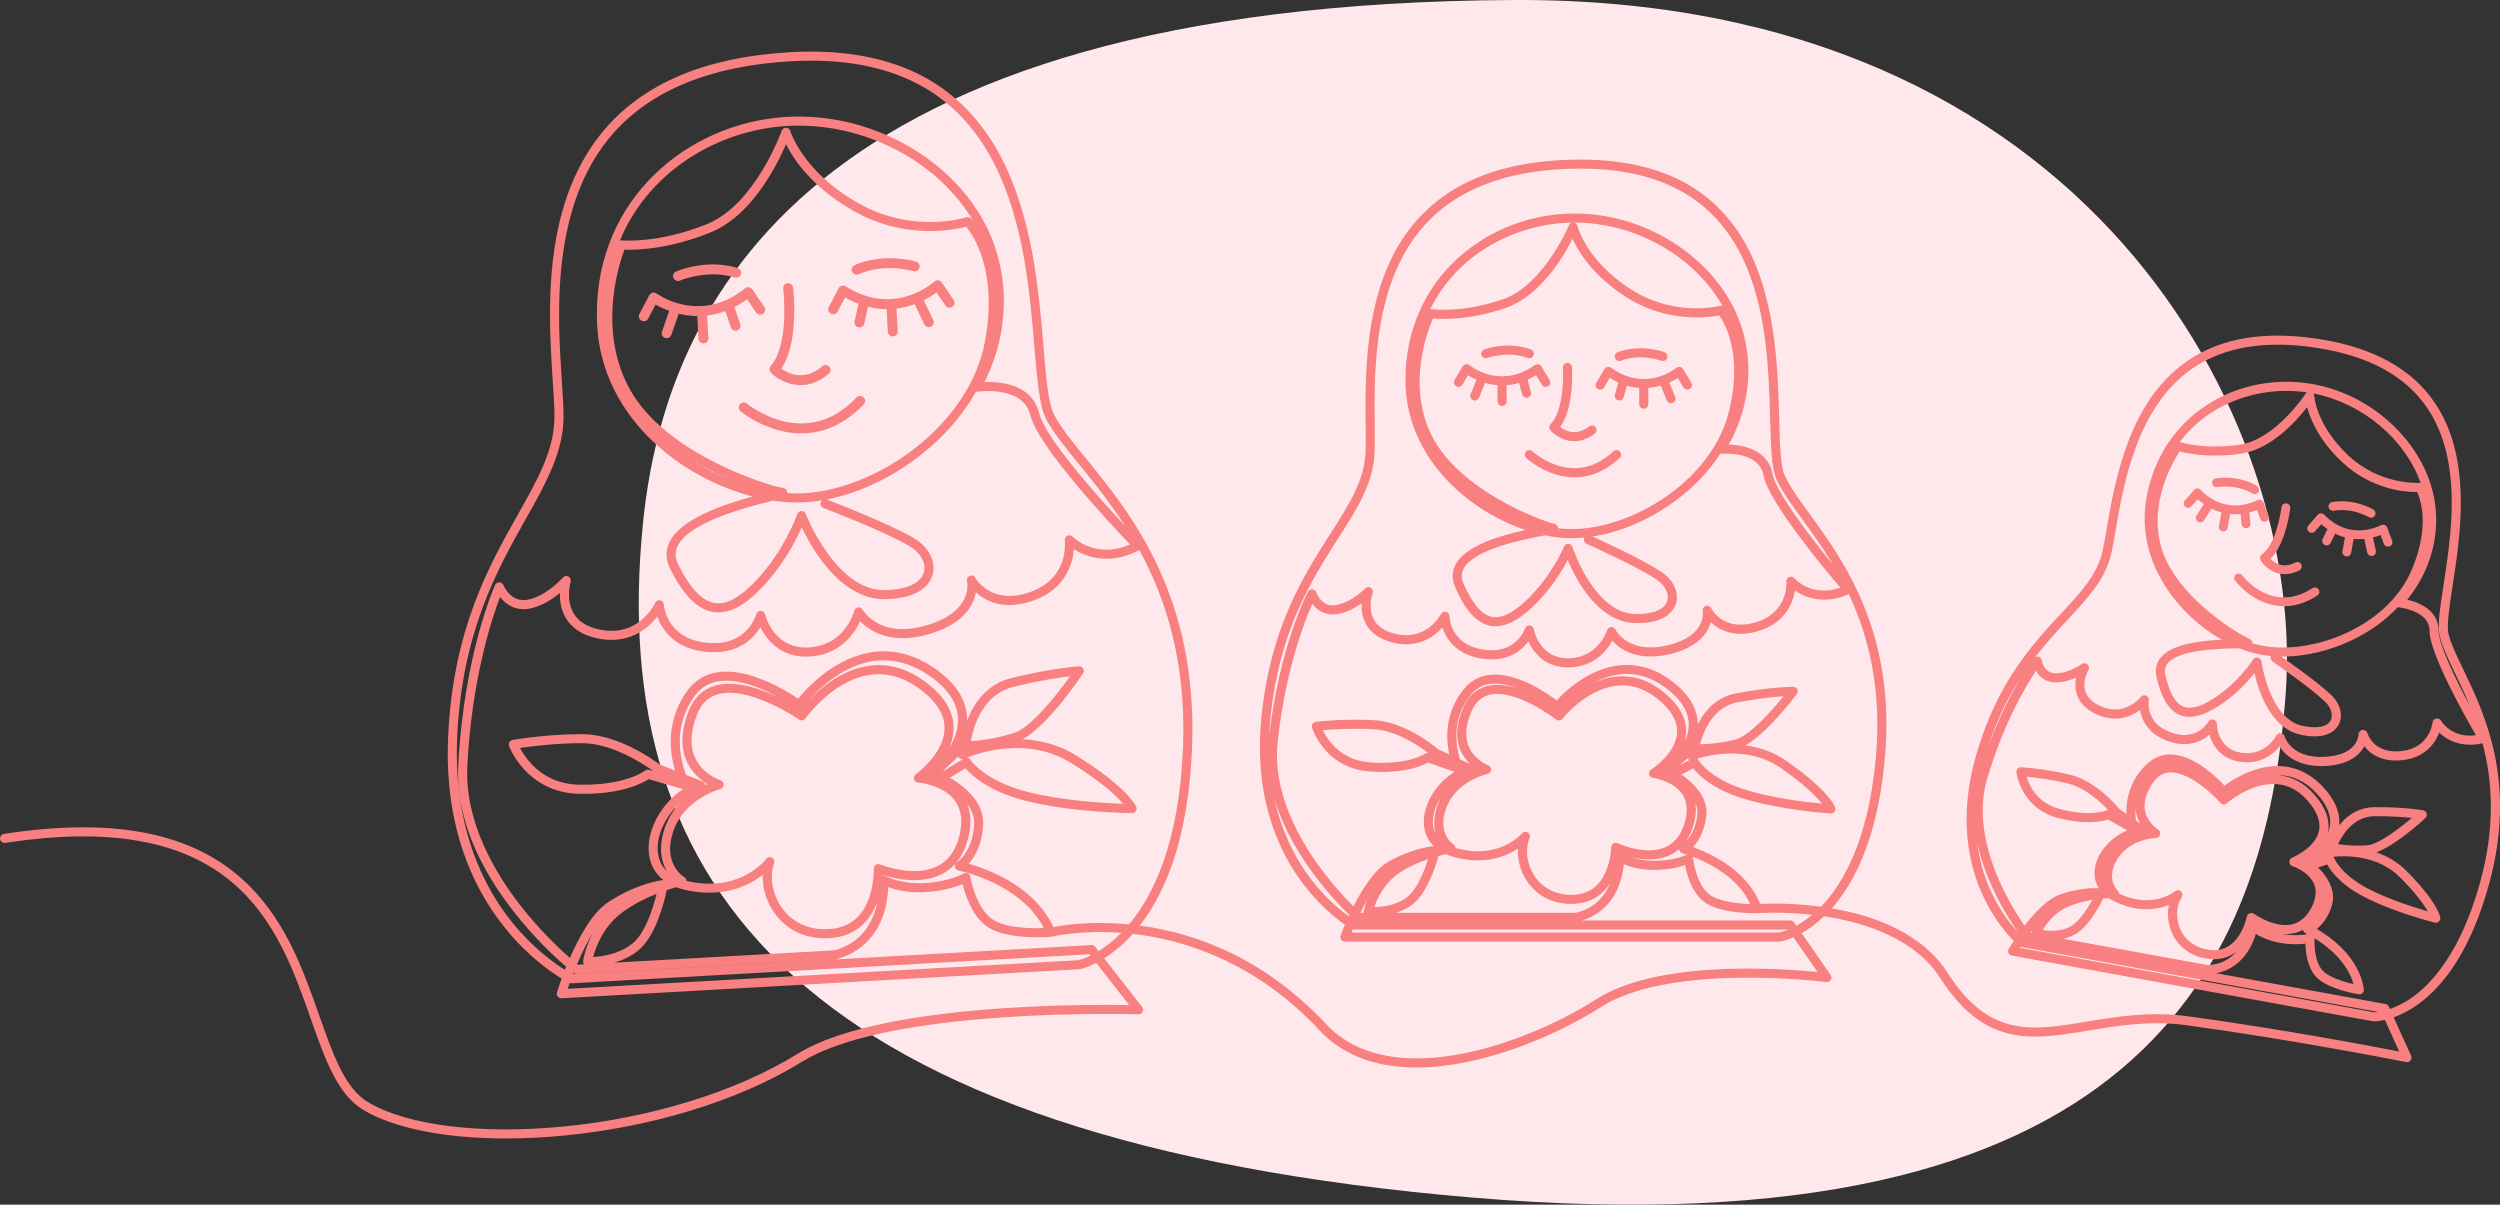<?xml version="1.0" encoding="UTF-8"?>
<svg id="Layer_2" data-name="Layer 2" xmlns="http://www.w3.org/2000/svg" viewBox="0 0 4131.77 1990.98">
  <rect x="0" y="0" width="4131.77" height="1990.98" fill="#333333" stroke="none"/>
  <defs>
    <style>
      .cls-1 {
        fill: #f98080;
      }

      .cls-2 {
        fill: #ffe8ec;
        fill-rule: evenodd;
      }
    </style>
  </defs>
  <g id="Layer_1-2" data-name="Layer 1">
    <path class="cls-2" d="M1062.68,864.5C1099.59,498.92,1336.24,5.04,2503.37.02c948.34-4.09,1307.3,696.12,1274.24,1145.85-33.06,449.72-241.59,926.6-1344.64,833.33-1103.05-93.27-1431.21-511.11-1370.29-1114.69Z"/>
    <g>
      <path class="cls-1" d="M2525.02,657.11c4.05-1.14,6.34-5.19,5.21-9.2l-5.71-20.28c4.76-2.16,9.47-4.68,14.1-7.58l9.44,15.73c1.41,2.35,3.84,3.64,6.37,3.64,1.34,0,2.7-.36,3.96-1.12,3.6-2.16,4.75-6.66,2.6-10.23l-13.51-22.52c-1.08-1.81-2.91-3.09-5.01-3.53-2.02-.42-4.04-.01-5.67,1.15-7.41,5.28-14.98,9.46-22.61,12.52-1,.17-1.96.54-2.83,1.08-2.7.98-5.41,1.82-8.11,2.52-9.45,2.42-19.2,3.16-28.98,2.21-13.5-1.32-27.06-5.98-39.22-13.48-1.82-1.12-3.45-2.21-4.97-3.32-.25-.18-.5-.37-.79-.59-.07-.05-.14-.11-.2-.16l-.26-.2c-1.78-1.48-4.07-2.11-6.27-1.73-2.14.36-4.01,1.65-5.14,3.54l-13.52,22.53c-1.39,2.31-1.45,5.07-.17,7.38,1.33,2.4,3.87,3.91,6.62,3.96.04,0,.08,0,.13,0,2.61,0,4.98-1.35,6.35-3.64l9.34-15.57c4.35,2.76,9.1,5.26,14.14,7.5l-9.96,24.11c-.77,1.86-.68,3.99.23,5.86.96,1.96,2.76,3.47,4.81,4.04.66.18,1.33.27,1.98.27,3.01,0,5.8-1.85,7.05-4.89l10-24.22c4.98,1.43,10.05,2.51,15.17,3.19,1.77.24,3.54.41,5.31.54v26.85c0,4.18,3.31,7.46,7.53,7.46s7.53-3.28,7.53-7.46v-26.82c4.35-.33,8.69-.94,13-1.85,2.48-.52,4.95-1.17,7.41-1.89l5.37,19.07c.94,3.32,3.87,5.44,7.16,5.44.7,0,1.42-.1,2.13-.3ZM2407.38,630.11s0,0,0,0c0,0,0,0,0,0h0Z"/>
      <path class="cls-1" d="M2795.43,639.95c1.28-2.31,1.22-5.07-.17-7.38l-13.52-22.53c-1.13-1.89-3.01-3.18-5.14-3.54-2.21-.38-4.5.25-6.29,1.75l-.89.68c-1.24.92-2.57,1.83-4.08,2.79-4.62,2.95-9.9,5.71-14.89,7.75-16.79,6.89-34.45,8.66-51.08,5.12-3.87-.83-7.73-1.94-11.58-3.34-.61-.38-1.29-.69-2.03-.9-.26-.07-.52-.13-.78-.18-7.66-3.06-15.23-7.24-22.64-12.52-1.63-1.16-3.65-1.57-5.67-1.15-2.1.44-3.93,1.72-5.01,3.53l-13.52,22.53c-2.14,3.58-1,8.07,2.6,10.23,1.26.75,2.62,1.11,3.96,1.11,2.53,0,4.96-1.29,6.37-3.64l9.44-15.73c4.63,2.9,9.34,5.42,14.09,7.58l-5.71,20.29c-1.13,4.02,1.16,8.06,5.21,9.21.71.2,1.43.3,2.13.3,3.28,0,6.22-2.12,7.15-5.44l5.37-19.06c.99.29,1.97.58,2.96.84,5.77,1.5,11.59,2.46,17.44,2.91v26.8c0,4.18,3.31,7.46,7.53,7.46s7.53-3.28,7.53-7.46v-26.84c.47-.04.94-.06,1.41-.1,6.44-.61,12.82-1.84,19.07-3.64l10,24.21c1.25,3.04,4.04,4.89,7.05,4.89.65,0,1.32-.09,1.98-.27,2.05-.56,3.85-2.07,4.81-4.04.91-1.87,1-4,.23-5.86l-9.95-24.1c4.56-2.02,8.92-4.29,13.01-6.8.38-.24.76-.47,1.13-.7l9.34,15.57c1.39,2.32,3.85,3.7,6.48,3.64,2.75-.05,5.29-1.56,6.62-3.96ZM2785.83,638.22s0,0,0,0h0Z"/>
      <path class="cls-1" d="M2562.43,711.27c3.26,3.79,7.7,7.36,13.21,10.61,8.15,4.8,17.22,7.3,26.23,7.3,2.81,0,5.62-.24,8.39-.74,8.48-1.51,16.94-5.39,25.17-11.52,3.24-2.41,4.16-6.6,2.19-9.96-1.07-1.82-2.97-3.16-5.09-3.6-2.03-.41-4.11.04-5.71,1.24-5.98,4.46-11.7,7.29-17.48,8.67-4.62,1.1-9.43,1.21-13.94.32-3.93-.77-7.47-2.09-11.16-4.14-1.52-.84-3.02-1.8-4.45-2.83-.3-.21-.59-.43-.87-.64l-.13-.1s-.08-.06-.12-.09l-.2-.16c3.42-4.63,6.39-10.11,9.01-16.56,3.1-7.65,5.49-16.29,7.3-26.41,2.58-14.38,3.76-29.54,3.6-46.35-.03-3.53-.09-6.5-.28-9.51-.26-4.25-3.86-7.36-8.13-7.09-4.13.26-7.16,3.67-6.9,7.78h0c.45,7.25.43,15.26-.08,25.21-.99,19.54-3.64,34.72-8.33,47.79-3.2,8.91-7.1,15.61-11.94,20.47-2.8,2.81-2.91,7.25-.27,10.33Z"/>
      <path class="cls-1" d="M2673.75,744.13c-2.57-.78-5.29-.14-7.28,1.72-12.39,11.58-25.5,19.64-38.98,23.98-11.4,3.67-23.35,4.8-35.52,3.37-9.59-1.13-19.8-4.04-29.52-8.42-7.34-3.31-14.46-7.4-21.18-12.14-1.19-.84-2.37-1.71-3.48-2.56l-.37-.28s0,0,0,0c0,0-.01,0-.02-.01l-.72-.56c-.42-.33-.83-.66-1.24-1-.69-.56-1.35-1.14-2.02-1.72l-.76-.66.03.03c-1.99-1.86-4.71-2.51-7.28-1.73-2.64.8-4.67,2.95-5.29,5.61-.6,2.56.22,5.18,2.18,7.01,2.85,2.67,5.96,5,8.66,6.98,6.95,5.1,14.41,9.57,22.16,13.29,11.04,5.29,22.17,8.84,33.09,10.55,5.41.85,10.77,1.27,16.09,1.27,8.44,0,16.73-1.07,24.79-3.2,15.44-4.09,30.34-12.16,44.29-23.99,1.8-1.53,3.59-3.13,5.49-4.9,1.96-1.83,2.78-4.45,2.18-7.01-.62-2.66-2.64-4.81-5.28-5.61Z"/>
      <path class="cls-1" d="M2452.05,591.34c1.06.54,2.21.81,3.36.81.84,0,1.67-.15,2.47-.44h0c4.43-1.66,9.22-2.7,13.31-3.49,10.81-2.1,21.57-2.63,31.99-1.58,7.49.76,14.85,2.46,21.86,5.07,1.87.7,3.99.56,5.82-.38,1.92-.98,3.34-2.71,3.9-4.74,1.04-3.79-1.03-7.7-4.8-9.1-13.06-4.86-27.39-6.98-42.57-6.3-10,.45-19.79,2-29.08,4.62-1.62.46-3.51,1-5.35,1.69-3.77,1.41-5.83,5.32-4.79,9.1.56,2.03,1.98,3.76,3.9,4.74Z"/>
      <path class="cls-1" d="M2672.8,595.84c1.83.94,3.95,1.07,5.82.38,18.83-7.01,41.12-7.5,62.76-1.39,1.45.41,2.98.85,4.4,1.38.79.3,1.63.44,2.46.44,1.15,0,2.3-.27,3.36-.81,1.92-.98,3.34-2.71,3.9-4.74,1.04-3.78-1.02-7.69-4.79-9.1,0,0,0,0,0,0-5.3-1.98-10.73-3.15-15.34-4.04-12.58-2.42-24.9-3.01-36.63-1.75-8.82.94-17.25,2.89-25.04,5.79-3.77,1.41-5.84,5.32-4.8,9.11.56,2.03,1.98,3.75,3.9,4.73Z"/>
      <path class="cls-1" d="M1221.91,543.63c1.89-2.16,2.44-5.12,1.49-7.9l-9.65-28.14c7.14-3.64,14.15-7.94,20.98-12.89l14.84,21.85c1.66,2.44,4.36,3.78,7.26,3.56,2.97-.22,5.72-2.08,7-4.74,1.25-2.58,1.01-5.57-.64-8l-19.72-29.05c-1.29-1.9-3.37-3.2-5.69-3.55-2.21-.34-4.36.23-6.05,1.58-9.68,7.74-19.66,14-29.81,18.72-1.21.25-2.35.77-3.34,1.5-3.66,1.57-7.33,2.95-11.02,4.12-12.64,4-25.81,5.75-39.15,5.2-18.39-.77-37.12-6.05-54.16-15.28-2.56-1.39-4.85-2.74-7-4.13-.36-.23-.72-.47-1.07-.7l-.11-.07c-.08-.06-.17-.11-.25-.17l-.09-.07c-.11-.08-.21-.15-.32-.23-2.04-1.52-4.59-2.07-6.99-1.52-2.3.52-4.25,2.04-5.37,4.17l-16.35,31.08c-1.37,2.6-1.27,5.59.26,8.02,1.52,2.41,4.31,3.93,7.18,3.93.1,0,.21,0,.32,0,2.89-.11,5.44-1.74,6.81-4.35l12.2-23.17c.35.2.69.4,1.03.58,6.59,3.73,13.82,7.02,21.5,9.83l-12.08,34.62c-.71,2.04-.49,4.33.61,6.29,1.18,2.09,3.23,3.64,5.5,4.12.6.13,1.19.19,1.78.19,3.47,0,6.54-2.22,7.8-5.83l12.08-34.63c7.19,1.73,14.5,2.89,21.84,3.45,2.92.22,5.83.34,8.74.37l2.1,37.53c.16,2.94,1.8,5.47,4.37,6.76,1.18.59,2.49.89,3.8.89,1.64,0,3.27-.46,4.65-1.36,2.41-1.58,3.75-4.27,3.58-7.21l-2.1-37.51c6.28-.74,12.51-1.95,18.67-3.61,3.82-1.03,7.61-2.26,11.38-3.65l9.2,26.81c.96,2.79,3.22,4.78,6.05,5.33.52.1,1.05.15,1.57.15,2.43,0,4.83-1.05,6.43-2.89Z"/>
      <path class="cls-1" d="M1526.66,496.26c6.45-3.21,12.57-6.81,18.25-10.76,1.03-.71,2.01-1.42,2.96-2.12l14.71,21.67c1.66,2.44,4.37,3.78,7.26,3.56,2.97-.22,5.72-2.08,7.01-4.74,1.25-2.58,1.01-5.57-.64-8l-19.73-29.06c-1.35-1.99-3.46-3.28-5.8-3.54-2.44-.28-4.91.56-6.78,2.3l-.41.37h-.01s-.8.69-.8.69c-1.62,1.34-3.36,2.69-5.33,4.11-6.03,4.35-12.98,8.48-19.58,11.63-22.23,10.62-46.05,14.36-68.88,10.81-5.38-.84-10.78-2.07-16.16-3.71-.73-.43-1.55-.75-2.43-.95-.35-.08-.69-.12-1.04-.16-10.66-3.56-21.28-8.67-31.76-15.27-1.83-1.15-4.03-1.47-6.18-.89-2.28.61-4.19,2.13-5.27,4.16l-16.35,31.08c-2.11,4.01-.59,8.83,3.46,10.96,1.27.67,2.62.99,3.93.99,2.92,0,5.7-1.57,7.16-4.36l12.31-23.39c7.35,4.16,14.8,7.65,22.28,10.47l-6.45,29.05c-.64,2.87.25,5.74,2.36,7.68,1.56,1.43,3.66,2.21,5.77,2.21.84,0,1.68-.12,2.49-.38,2.75-.87,4.78-3.1,5.41-5.98l6.14-27.66c1.93.48,3.86.92,5.79,1.3,8.27,1.66,16.59,2.52,24.88,2.57l2.1,37.49c.16,2.94,1.8,5.47,4.37,6.76,1.18.59,2.49.89,3.8.89,1.64,0,3.27-.46,4.65-1.36,2.41-1.58,3.75-4.27,3.58-7.21l-2.1-37.52c1.18-.15,2.37-.3,3.55-.48,8.98-1.36,17.83-3.63,26.41-6.75l15.88,33.06c1.5,3.11,4.45,4.96,7.58,4.96.85,0,1.72-.14,2.57-.42,2.2-.74,4.07-2.5,5-4.72.87-2.07.84-4.37-.09-6.31l-15.87-33.04Z"/>
      <path class="cls-1" d="M1292.14,628.82c9.83,5.07,20.49,7.67,31.03,7.67,4.85,0,9.67-.55,14.38-1.66,10.92-2.58,21.67-8.26,31.97-16.88,3.4-2.84,4.17-7.48,1.82-11.01-1.27-1.92-3.44-3.27-5.79-3.61-2.22-.32-4.43.29-6.08,1.67-7.85,6.56-15.48,10.89-23.34,13.23-6.33,1.88-13.03,2.41-19.36,1.53-5.5-.77-10.51-2.31-15.76-4.86-2.15-1.04-4.28-2.23-6.34-3.54-.42-.27-.84-.54-1.26-.82l-.22-.15c-.05-.04-.11-.07-.16-.1h-.01c-.18-.13-.35-.26-.53-.38-.4-.29-.81-.58-1.2-.87,4.56-6.62,8.38-14.49,11.57-23.83,3.52-10.32,6.04-21.91,7.69-35.42,2.32-19.01,2.77-39.8,1.33-61.79-.3-4.66-.6-8.58-1.08-12.58-.55-4.62-4.65-7.8-9.33-7.24-4.53.54-7.54,4.34-7.01,8.84h0c1.15,9.71,1.72,20.47,1.79,33.86.14,26.34-2.28,46.97-7.62,64.94-3.68,12.4-8.52,21.86-14.79,28.91-2.88,3.23-2.72,8.09.36,11.29,4.49,4.67,10.53,8.98,17.94,12.81Z"/>
      <path class="cls-1" d="M1423.46,654.63c-2.84-.69-5.76.17-7.81,2.32-15.85,16.58-32.98,28.48-50.9,35.37-15.19,5.84-31.32,8.29-47.93,7.28-13.07-.8-27.1-3.96-40.59-9.16-10.15-3.91-20.08-8.88-29.49-14.78-1.67-1.05-3.32-2.12-4.92-3.2l-.49-.33-.04-.02s-.02-.01-.03-.02l-1.01-.7c-.59-.42-1.18-.83-1.76-1.26-.98-.71-1.93-1.45-2.88-2.19l-1.08-.83h.02c-2.28-1.89-5.27-2.43-8.02-1.43-2.8,1.02-4.94,3.56-5.45,6.46-.49,2.8.56,5.58,2.8,7.46,3.93,3.29,8.2,6.13,11.9,8.54,9.56,6.23,19.74,11.58,30.26,15.91,14.97,6.16,29.91,10.03,44.43,11.48,4.64.46,9.24.69,13.81.69,13.72,0,27.07-2.09,39.85-6.25,20.03-6.52,39.08-18.27,56.61-34.91,2.27-2.16,4.53-4.41,6.89-6.88,2.02-2.11,2.75-4.99,1.95-7.72-.82-2.83-3.23-5.11-6.13-5.82ZM1241.43,672.2h0s-.03-.02-.04-.03c.01,0,.03.02.04.03Z"/>
      <path class="cls-1" d="M1117.31,463.8c1.04.46,2.15.69,3.25.69s2.09-.21,3.06-.63h0c5.92-2.6,12.32-4.37,17.79-5.76,14.44-3.66,28.95-5.19,43.11-4.56,10.21.46,20.31,2.21,30.03,5.22,2.05.63,4.33.35,6.26-.77,2.04-1.19,3.48-3.16,3.97-5.4.9-4.18-1.6-8.33-5.83-9.63-17.55-5.43-36.58-7.17-56.56-5.15-13.18,1.33-25.98,4.1-38.06,8.24-2.09.72-4.53,1.57-6.87,2.6-4.04,1.78-6.07,6.17-4.71,10.22.73,2.18,2.39,3.97,4.55,4.93Z"/>
      <path class="cls-1" d="M1412.29,453.29c1.04.46,2.16.7,3.26.7s2.09-.21,3.05-.63c24.97-10.92,55.09-13.28,84.81-6.66,2,.44,4.11.93,6.12,1.56,2.05.64,4.33.36,6.26-.76,2.04-1.19,3.49-3.16,3.98-5.41.91-4.25-1.53-8.3-5.82-9.63-7.08-2.2-14.32-3.35-20.48-4.18-16.78-2.26-33.09-2.12-48.47.4-11.55,1.89-22.5,5.08-32.54,9.47-4.05,1.77-6.08,6.17-4.71,10.22.73,2.17,2.39,3.97,4.55,4.93Z"/>
      <path class="cls-1" d="M4070.91,1106.05c-10.92-22.7-20.34-42.31-24.18-58.28-3.38-14.05,1.24-44.01,6.59-78.69,10.02-65.01,23.75-154.04,2.3-233.13-11.87-43.74-33.55-80.08-64.47-108.01-35.81-32.34-85.08-54.4-146.44-65.57-95.21-17.33-172.96-5.52-231.08,35.11-95.79,66.96-118.25,197.32-131.67,275.21-2.67,15.49-4.97,28.87-7.43,39.5-8.73,37.8-34.99,66.04-68.23,101.8-47.04,50.6-105.59,113.58-140.38,234.03-13.67,47.35-18.49,93.35-14.32,136.74,3.35,34.83,12.46,68.03,27.09,98.68,17.2,36.06,37.8,59.88,49.39,71.57-4.8,7.32-7.75,12.32-8.2,13.08-1.24,2.11-1.37,4.7-.35,6.92s3.06,3.81,5.47,4.25l596.67,108.6c.38.07.76.11,1.14.12.61.02,7.53.14,18.61-2.38l23.74,52.19c-46.22-8.96-197.1-37.47-349.68-58.25-62.63-8.52-117.97.74-166.8,8.92-89.9,15.06-160.91,26.95-229.55-80.2-19.48-30.41-48.39-55.33-85.91-74.07-29.69-14.82-64.82-25.83-104.43-32.7-.48-.08-.95-.16-1.42-.24,19.79-22.3,36.68-49.98,50.25-82.48,18.87-45.16,31.4-99.84,37.25-162.5,19.52-209.15-67.2-328.53-124.58-407.53-17.58-24.2-32.77-45.11-40.69-63.04-7.03-15.91-8-51.92-9.13-93.62-2.1-77.76-4.98-184.25-46.63-271.6-22.99-48.22-55.8-85.77-97.51-111.61-48.37-29.96-110.22-45.15-183.83-45.15-59.84,0-112.83,8.27-157.5,24.59-40.59,14.83-75.36,36.67-103.35,64.93-42.86,43.26-70.39,100.73-84.19,175.68-11.51,62.55-10.91,125.79-10.48,171.97.18,18.64.33,34.73-.28,47.68-2.17,46.27-26.87,84.89-58.13,133.79-44.01,68.83-98.78,154.48-113.74,301.89-5.87,57.9-1.75,112.36,12.27,161.86,11.25,39.72,28.84,76.33,52.29,108.82,28.14,38.99,57.65,62.42,73.33,73.25-4.28,10.07-6.82,16.94-7.19,17.95-.84,2.3-.5,4.87.9,6.87s3.7,3.2,6.15,3.2h718.36c.38,0,.76-.03,1.14-.09.72-.11,9.1-1.49,21.88-7.07l39.84,57.36c-24.37-2.4-73.14-6.27-128.58-5.52-106.79,1.45-186.43,18.42-236.69,50.42-67.93,43.26-152.4,77.27-225.94,90.95-67.83,12.62-161.23,14.24-220.95-49.74-47.02-50.38-100.27-90.1-158.27-118.07-46.43-22.39-95.98-37.32-147.27-44.39-.81-.11-1.61-.22-2.42-.32,21.51-27.52,39.33-61.04,53.05-99.87,19.42-54.95,30.67-120.8,33.45-195.74,9.27-250.03-101.85-386.27-175.39-476.42-22.62-27.74-42.16-51.69-52.87-72.67-9.57-18.75-13.15-61.74-17.29-111.51-7.69-92.41-18.23-218.96-73.55-320.01-30.48-55.68-71.9-98.05-123.1-125.93-59.4-32.34-133.88-46.25-221.34-41.35-71.15,3.99-133.59,17.35-185.58,39.72-47.19,20.3-87,48.53-118.33,83.92-25.53,28.84-46.07,63.17-61.05,102.03-12.84,33.31-21.99,71.06-27.2,112.2-9.52,75.19-4.59,150.44-.99,205.39,1.46,22.22,2.71,41.42,2.86,56.93.51,55.68-26.43,103.51-60.53,164.07-47.78,84.84-107.24,190.42-115.2,366.76-3.12,69.22,5.41,133.67,25.36,191.56,16,46.42,39.33,88.74,69.35,125.76,36.68,45.24,73.93,71.21,92.93,82.69-4.66,12.86-7.36,21.66-7.75,22.92-.71,2.34-.23,4.89,1.28,6.81,1.51,1.92,3.88,2.99,6.32,2.85l856.18-48c.38-.02.76-.07,1.13-.15.86-.18,11.07-2.45,26.33-10.3l54.41,69.67c-33.55-.54-116.19-.98-208.82,5.31-70.73,4.81-133.42,12.54-186.31,22.98-66.62,13.15-118.01,30.72-152.74,52.22-100.56,62.26-241.56,106.08-386.86,120.22-137.18,13.35-257.84-1.58-322.78-39.95-38.49-22.74-58.18-78.66-80.98-143.41-27.65-78.53-58.99-167.54-133.53-230.92-86.41-73.47-213.26-96.14-387.78-69.29-4.09.63-6.9,4.46-6.27,8.55.63,4.09,4.46,6.89,8.55,6.27,169.97-26.15,292.88-4.59,375.78,65.89,71.45,60.75,102.08,147.73,129.1,224.47,23.77,67.52,44.3,125.83,87.5,151.35,51.53,30.44,135.88,46.79,235.21,46.79,30.95,0,63.35-1.59,96.66-4.83,69.6-6.78,140.79-20.73,205.88-40.36,71.06-21.43,134.12-49.03,187.42-82.03,59.82-37.04,174.64-62.27,332.04-72.98,119.54-8.13,222.31-4.99,223.33-4.95,2.92.09,5.61-1.5,6.93-4.1,1.32-2.59,1.02-5.72-.78-8.01l-62.79-80.41c14.02-8.79,30.5-21.69,47.3-40.44,4.1.46,8.27.98,12.5,1.57,77.98,10.85,192.64,47.03,295.97,157.74,27.39,29.35,63.3,48.44,106.74,56.75,16.79,3.21,34.69,4.82,53.6,4.82,23.31,0,48.15-2.44,74.32-7.31,75.33-14.02,161.78-48.8,231.25-93.05,47.17-30.04,126.23-46.66,228.64-48.08,77.99-1.07,142.52,7.11,143.16,7.2,2.93.38,5.83-1.01,7.37-3.54s1.44-5.74-.25-8.17l-47.98-69.1c11.06-6.21,23.87-15.14,37.2-27.86,3.91.58,7.86,1.22,11.84,1.91,59.51,10.37,139.03,36.15,179.95,100.03,49.43,77.17,101.14,96.86,157.33,96.86,27.91,0,56.94-4.86,87.33-9.95,47.78-8,101.93-17.07,162.3-8.85,181.85,24.76,361.3,60.54,363.1,60.9.49.1.98.15,1.47.15,2.26,0,4.44-1.03,5.87-2.84,1.75-2.21,2.12-5.2.95-7.77l-28.88-63.49c11.32-4.02,24.84-10.47,39.41-20.8,22.77-16.16,43.57-38.59,61.81-66.69,22.56-34.76,41.29-78.38,55.65-129.67,47.95-171.19-6.14-283.71-41.94-358.16ZM933.68,1602.9c-18.7-11.66-53.49-36.65-87.17-78.37-45.25-56.05-97.75-154.74-90.9-306.61,7.8-172.77,66.29-276.62,113.29-360.07,33.81-60.03,63.01-111.88,62.46-171.56-.15-15.93-1.42-35.32-2.89-57.77-7.12-108.69-19.05-290.61,85.5-408.69,63.15-71.32,161.9-111.23,293.52-118.6,11.35-.64,22.35-.95,33.05-.95,329.64,0,354.27,295.62,369.16,474.5,4.45,53.48,7.97,95.71,18.88,117.09,11.44,22.4,31.44,46.93,54.61,75.33,23.24,28.49,50.3,61.66,76.01,101.74-44.82-48.12-131.81-145.44-141.76-186.25-6.5-26.68-27.1-43.76-59.57-49.39-11.51-2-22.51-2.2-30.82-1.88,6.15-11.96,15.06-31.82,21.97-57.6,10.58-39.47,18.17-100.82-5.74-168.94-22.66-64.56-71.8-121.81-138.36-161.22-67.64-40.05-146.79-57.43-222.87-48.94-39.93,4.46-78.46,15.69-114.51,33.39-36.56,17.95-68.87,41.72-96.03,70.67-28.43,30.29-50.17,65.18-64.62,103.71-15.41,41.08-22.17,85.52-20.09,132.06,4.29,96.25,55.97,162.36,98.56,200.87,34.44,31.14,76.39,56.5,121.32,73.35,12.51,4.69,25,8.64,37.36,11.83-49.76,13.62-120.13,37.23-138.06,76.24-6.3,13.71-5.8,28.13,1.48,42.86,21.86,44.19,45.23,67.67,71.44,71.79,24,3.77,49.75-8.88,78.71-38.68,36.04-37.09,57.45-78.64,67.43-101.33,6.18,12.99,16.21,31.93,29.88,50.97,31.91,44.44,68.67,67.87,106.43,67.87.58,0,1.16,0,1.73-.02,61.43-1.17,75.36-29.12,78.5-41.08,5.63-21.48-6.84-45.47-31.03-59.71-43.67-25.71-140.15-62.37-144.24-63.92-.05-.02-.1-.04-.16-.06,54.2-10.51,110.52-37.32,159.04-76.33,37.21-29.91,66.94-64.58,87.67-101.62.61.06,1.24.04,1.87-.06.76-.12,75.89-11.46,88.12,38.71,12.76,52.34,133.45,180.86,164.83,213.61-22.94,10.01-45.24,11.38-66.41,4.05-18.05-6.25-28.59-16.83-28.68-16.92-2.25-2.32-5.73-2.93-8.64-1.52-2.91,1.41-4.59,4.53-4.17,7.73.02.16,1.98,15.94-4.16,34.26-8.07,24.08-25.83,41.22-52.79,50.94-63.85,23.03-89.77-21.53-90.83-23.41-1.82-3.3-5.8-4.76-9.31-3.39-3.51,1.37-5.46,5.11-4.55,8.76.47,2.03,10.74,50.1-65.98,72.93-32.87,9.78-60.77,8.43-82.92-4.02-16.45-9.24-23.54-21.56-23.59-21.65-1.49-2.7-4.49-4.21-7.54-3.8-3.06.4-5.56,2.64-6.31,5.63-.04.14-3.69,14.48-14.74,29.04-14.48,19.07-34.39,29.65-59.18,31.45-58.4,4.24-72.85-52.22-73.43-54.61-.8-3.33-3.75-5.69-7.17-5.74-3.39-.04-6.46,2.23-7.36,5.53-.61,2.21-15.61,54.1-82.05,47.14-66.47-6.96-70.65-60.98-70.79-63.25-.19-3.45-2.72-6.31-6.11-6.94-3.39-.63-6.79,1.14-8.21,4.28-.07.15-6.98,15.12-22.07,27.88-19.78,16.71-43.9,22.03-71.69,15.81-19.54-4.38-33.38-13.33-41.14-26.61-13.32-22.81-4.86-51.58-4.78-51.85,1.04-3.39-.44-7.04-3.54-8.76-3.1-1.72-6.98-1.03-9.31,1.65-.27.31-27.19,31.05-58.38,36.74-27.67,5.04-39.33-22.89-39.8-24.06-1.11-2.79-3.78-4.66-6.79-4.73-3.02-.05-5.77,1.65-7.01,4.39-.53,1.17-13.17,29.16-27.08,80.1-12.79,46.84-29.04,122.69-33.82,218.06-2.15,42.96,6.6,87.8,26.03,133.27,15.44,36.13,37.62,72.75,65.92,108.83,34.23,43.64,68.66,75.49,86.37,90.78-.69,1.72-1.36,3.41-2.01,5.07ZM1361,839.62c.99.37,99.37,37.76,141.94,62.82,18.34,10.8,28.04,28.07,24.13,42.98-4.73,18.04-28.76,29.21-64.28,29.89-.5,0-.98.01-1.48.01-80.33,0-129.1-124.64-129.59-125.91-1.13-2.95-3.99-4.87-7.15-4.82-3.16.06-5.94,2.09-6.96,5.09-.21.61-21.38,61.84-70.77,112.66-25.32,26.05-46.78,37.27-65.62,34.32-20.75-3.26-41.05-24.67-60.32-63.62-5.25-10.62-5.68-20.42-1.3-29.94,18.48-40.2,113.88-64.52,154.61-74.9,1.08-.27,2.12-.54,3.13-.8,18.23,2.72,35.91,3.64,52.63,2.7,9.5-.53,19.13-1.62,28.85-3.25-.95.8-1.72,1.84-2.19,3.09-1.47,3.87.48,8.2,4.36,9.67ZM1329.15,815.13c-9.03.51-18.34.42-27.84-.22.01-.28.01-.57,0-.87-.05-1.08-.66-6.51-7.57-7.58-22.19-3.45-192.94-54.66-253.04-163.45-31.27-56.6-31.51-117.38-26.2-158.4,4.49-34.66,13.57-61.49,17.53-72.04,17.32.73,71.72.18,142.33-28.46,36.18-14.68,69.37-46.66,98.63-95.07,11.93-19.73,20.63-38.04,26.1-50.68,12.35,24.81,42.94,71.13,111.22,110.08,50.55,28.83,99.75,34.08,132.11,33.41,26.27-.54,45.8-4.88,54.4-7.18,4.83,5.85,15.02,19.84,23.47,42.6,10.6,28.58,20.54,77.24,7.66,146.69-25.89,139.59-178.26,244.4-298.8,251.16ZM1204.23,791.58c-20.51-8.26-40.64-18.47-59.64-30.34,10.81,6.39,21.35,12.06,31.21,17.02,9.68,4.86,19.22,9.3,28.43,13.32ZM1024.47,397.7c45.46-109.98,151.64-176.06,259.25-188.06,12.07-1.35,24.15-2,36.2-2,118.17,0,232.76,63.12,288.17,157.11-2.07-2.47-3.38-3.76-3.56-3.94-2-1.95-4.93-2.63-7.59-1.76-.22.07-22.32,7.22-55.38,7.83-30.34.56-76.44-4.45-123.8-31.46-47.5-27.09-75.31-57.99-90.28-79.13-16.21-22.91-21.27-39.65-21.32-39.79-.91-3.13-3.74-5.31-6.99-5.4-3.25-.1-6.2,1.93-7.28,5.01-.43,1.22-43.75,121.91-123.15,154.12-80.6,32.69-140.31,27.12-140.89,27.06-1.17-.12-2.31.03-3.37.42ZM1782.79,1586.91l-844.55,47.35c.94-2.77,2.07-6.01,3.37-9.64,1,.39,2.07.56,3.15.5l855.85-47.98,1.67,2.14c-10.46,5.14-17.66,7.16-19.5,7.63ZM1815.59,1571.94l-5.56-7.12c-1.51-1.94-3.87-3.01-6.33-2.87l-856.6,48.02c.26-.66.52-1.34.79-2.01,1.43,1.11,3.21,1.66,5.02,1.57l428.09-24c.53-.03,1.06-.12,1.58-.26,38.71-10.7,65.72-36.92,78.11-75.84,5.43-17.05,6.91-32.92,7.2-43.29,12.08,4.42,33.28,9.89,61.57,8.3,29.35-1.65,50.27-8.6,61.41-13.32,4.11,17.03,15.19,51.94,39.78,69.78,32.34,23.46,103.53,17.61,106.54,17.35.05,0,.1-.02.15-.02.18-.02.35-.05.53-.08.1-.02.21-.04.31-.06.05-.01.1-.02.16-.03.53-.13,46.97-11.28,114.96-6.34-13.52,13.67-26.56,23.4-37.69,30.23ZM1135.84,1260.2c8.58,17.8,22.33,29.04,33.32,35.66-1.11.49-2.26,1.02-3.43,1.58-.35-2.66-2.12-4.97-4.68-5.98l-27.08-10.7c-3.15-8.18-6.78-19.69-8.83-33.24-5.44-36.02,2.33-68.78,23.09-97.37,9.96-13.71,22.96-21.64,39.74-24.24,33.27-5.16,73.11,12.35,99.45,27.03-30.83-15-73.01-29.69-106.36-19.54-20,6.08-34.46,20.18-42.99,41.9-12.86,32.75-13.61,61.32-2.23,84.92ZM1190.36,1304c3.24-.84,5.52-3.73,5.61-7.08.08-3.35-2.07-6.35-5.26-7.35-.28-.09-28.6-9.23-41.43-36.04-9.41-19.66-8.48-44.14,2.76-72.77,6.86-17.47,17.78-28.28,33.38-33.03,51.67-15.74,134.39,40.94,135.21,41.51,3.38,2.35,8.03,1.52,10.41-1.85.43-.61,43.87-61.41,103.91-71.67,28.29-4.83,56.15,2.33,82.79,21.3,28.77,20.48,43.35,42.75,43.33,66.17-.03,42.26-47.14,76.19-47.61,76.52-2.59,1.83-3.74,5.08-2.9,8.14s3.52,5.24,6.68,5.47c.42.03,42.42,3.38,61.79,31.13,10.8,15.47,12.61,36.05,5.4,61.19-6.39,22.26-18.46,37.82-35.88,46.24-39.21,18.96-93.61-3-94.15-3.22-2.37-.98-5.07-.68-7.17.79-2.1,1.47-3.3,3.91-3.19,6.47.01.24.92,24.02-7.7,48.17-11.06,31-32.19,48.2-62.81,51.13-32.71,3.13-60.9-8.33-79.38-32.28-17.32-22.44-23.23-53.12-14.7-76.35,1.28-3.49-.2-7.39-3.46-9.16-1.13-.61-2.36-.91-3.57-.91-2.3,0-4.55,1.06-6.01,3-.11.14-11.01,14.45-32.62,26-28.86,15.42-62.23,18.91-99.19,10.37,0,0-.01,0-.02,0-.02-2.61-1.42-5.07-3.72-6.42-1.47-.86-35.74-21.71-18.6-74.33,17.83-54.74,77.51-70.97,78.1-71.13ZM1322.12,1172.29c.8-.16,1.56-.45,2.26-.85-.43.53-.83,1.04-1.21,1.52-.33-.21-.68-.44-1.04-.67ZM1568.38,1237c4.63-10.27,7.67-21.62,7.69-33.72.05-28.58-16.65-54.98-49.63-78.46-23.88-17.01-48.79-25.56-74.28-25.56-6.57,0-13.18.57-19.82,1.71-44.29,7.6-79.28,38.62-98.17,59.15,9.85-11.46,28.98-31.38,54.31-46.78,49.23-29.93,97.83-29.46,144.45,1.38,32.08,21.22,49.01,45.32,50.32,71.62.92,18.58-6.01,36.13-14.85,50.67ZM1583.48,1250.38c.19.39.41.78.67,1.14,1.71,2.4,4.62,3.54,7.42,3.04l-33.97,20.76c.6-.62,1.21-1.27,1.84-1.94l24.04-23ZM1598.27,1328.47c7.55,10.05,12.65,22.01,11.65,35.62-3.32,44.98-27.33,60.19-28.3,60.79-.41.24-.79.52-1.14.83,8.13-9.66,14.28-21.66,18.37-35.92,6.78-23.6,6.57-44.16-.59-61.32ZM1578.05,1432.6c.53,3.07,2.89,5.49,5.94,6.09.28.06,28.69,5.77,60.82,21.73,26.87,13.35,61.56,36.63,80.32,73.45-20.39.69-64.57.22-85.7-15.12-27.53-19.97-35.72-69.24-35.8-69.73-.39-2.45-1.97-4.54-4.22-5.6-1.01-.48-2.11-.72-3.2-.72-1.32,0-2.64.35-3.81,1.04-.23.13-23.31,13.45-63.81,15.72-40.08,2.25-64.46-11.25-64.68-11.38-1.57-.91-3.39-1.19-5.11-.87.02-.37.04-.72.06-1.07,19.16,6.06,61.54,15.99,96.16-.72,9.32-4.5,17.37-10.57,24.12-18.18-1.01,1.55-1.43,3.46-1.11,5.36ZM1098,1370.48c-10.65,32.7-3.91,55.54,3.89,69.16-11.09-10.66-14.51-23.91-14.95-35.18-1.05-26.99,14.37-56.89,37.09-77.35-10.68,11.21-20.19,25.45-26.03,43.37ZM1101.94,1471.06c5.91-2,11.13-3.59,15.36-4.8,4.36,1.68,9.01,3.1,13.93,4.24,50.97,11.77,88.14-.11,110.36-12.15,7.5-4.07,13.84-8.41,19.04-12.49-.97,22.62,6.64,46.77,21.67,66.24,21.75,28.18,54.66,41.69,92.69,38.05,36.11-3.46,62.08-24.23,75.19-60.12-.96,4.89-2.23,10.04-3.92,15.29-10.91,33.82-33.42,55.77-66.9,65.26l-364.11,20.41c12.94-3.74,26.94-9.89,39.42-19.97,28.79-23.25,42.92-79.23,47.3-99.97ZM1045.22,1559.36c-22.03,17.78-50.57,21.48-64.75,22.16,3.98-15.56,15.74-49.05,46.71-72.65,18.3-13.94,39.59-24.32,57.93-31.62-5.68,23.25-18.4,64.75-39.89,82.11ZM963.79,1588.07c-.28,2.05.3,4.11,1.6,5.72l-10.46.59c-.34-.28-.72-.59-1.14-.93,7.44-17.54,16.77-36.97,27.43-53.8-14.08,24.94-17.24,46.99-17.44,48.43ZM1866.03,1527.72c-62.51-6.08-108.86,1.21-125.09,4.42-15.95-34.66-46.86-64.07-89.82-85.33-19.92-9.86-38.19-15.93-50.13-19.31,9.44-10.57,21.5-30.09,23.88-62.3,3.03-40.98-34.69-68.21-54.99-79.81l25.72-15.71c10.03,11.75,38.06,37.94,98.31,53.49,75.75,19.56,173,20.66,177.11,20.7h.07c2.5,0,4.84-1.25,6.23-3.32,1.41-2.1,1.66-4.76.68-7.09-.55-1.3-14.4-32.41-100.6-85.61-25.67-15.84-55.38-24.68-87.46-26.19,42.65-22.49,97.53-105.05,100.01-108.81,1.56-2.37,1.66-5.41.25-7.87-1.41-2.46-4.1-3.91-6.92-3.75-1.75.1-43.53,2.59-111.71,19.37-30.2,7.43-54.04,28.24-68.93,60.16-1.62,3.48-3.06,6.91-4.32,10.23.03-1.76,0-3.53-.09-5.31-1.53-31.36-20.72-59.43-57.03-83.46-51.29-33.93-106.93-34.43-160.91-1.45-30.63,18.72-52.25,42.94-61.19,53.94-19.41-13.16-81.53-51.63-133.39-43.62-20.66,3.19-37.36,13.37-49.61,30.25-22.95,31.6-31.83,69.3-25.7,109,1.33,8.59,3.22,16.4,5.24,23.18l-25.51-10.08c-8.28-6.28-68.22-50.15-128.33-50.15-.14,0-.28,0-.42,0-61.6.21-113.84,9.61-114.36,9.71-2.18.4-4.08,1.74-5.17,3.67s-1.28,4.24-.51,6.32c.29.79,7.41,19.62,25.05,38.75,16.35,17.72,45.2,39.07,89.79,40.13,69.65,1.66,105.34-17.27,115.89-24.1l56.91,16.46c-12.83,8.38-24.46,19.51-34.05,32.75-15.44,21.33-23.81,46.15-22.96,68.09.8,20.56,9.38,37.53,24.45,49.47-.38-.02-.77,0-1.15.04-1.7.19-42.11,4.95-90.02,36.33-26.22,17.17-48.35,57.77-63.41,92.33-18.11-15.97-49.75-45.97-80.69-85.42-43.06-54.89-93.41-139.71-88.77-232.09,7.2-143.58,40.65-243.98,54.03-279.02,9.45,11.99,25.57,23.39,48.18,19.26,20.38-3.72,38.55-15.87,50.82-26.11-.37,12.02,1.4,27.13,9.47,41.02,9.93,17.09,27.05,28.46,50.88,33.8,40.94,9.17,68.91-5.5,85.16-19.42,6.42-5.49,11.52-11.27,15.43-16.42,1.78,5.12,4.3,10.88,7.88,16.75,10.12,16.59,30.85,37.28,72.12,41.61,4.7.49,9.17.72,13.45.72,33.26,0,53.83-13.94,65.59-26.46,4.77-5.08,8.45-10.27,11.25-14.98,2.6,5.29,6.08,11.26,10.63,17.16,12.16,15.76,34.48,34,71.76,31.28,36.77-2.67,58.6-22.06,70.43-37.86,5.53-7.38,9.43-14.64,12.08-20.55,4.57,4.82,10.99,10.43,19.55,15.36,17.85,10.29,48.89,19.65,95.41,5.81,46.8-13.92,65.14-37.46,72.28-54.76,2.04-4.93,3.3-9.65,4.06-13.96,3.36,3.06,7.37,6.19,12.05,9.07,16.1,9.91,43.58,18.73,83.08,4.49,39.54-14.26,55.62-41.02,62.14-60.95,2.91-8.9,4.22-17.22,4.74-23.97,5.4,3.48,12.4,7.24,20.83,10.23,19.29,6.85,50.05,10.86,87.39-8.7,43.48,79.78,77.4,183.76,72.18,324.48-6,161.94-51.33,249.13-89.17,294.13ZM1651.4,1238.35c44.7-6.02,84.44,1.46,118.12,22.24,51.81,31.98,76.07,55.23,86.84,67.87-30.41-1.09-101.83-5.15-158.69-19.83-71.32-18.41-93.64-52.52-93.83-52.82-1.4-2.27-3.82-3.53-6.31-3.56,8.26-3.29,28.27-10.45,53.88-13.9ZM1604.64,1224.8c1.05-6.53,4.12-21.88,11.76-38.12,13.1-27.83,32.86-45.17,58.73-51.54,42.74-10.52,75.28-15.33,93.25-17.44-22.3,31.41-64.72,84.86-92.24,93.59-37.96,12.04-68.49,13.41-71.52,13.52ZM1079.62,1274.32l-6.84-1.98c-2.32-.67-4.86-.16-6.76,1.34-.32.25-32.59,24.99-109.49,23.16-31.38-.75-57.87-12.49-78.74-34.89-8.93-9.58-14.89-19.2-18.41-25.79,17.63-2.65,57.29-7.75,102.04-7.9.12,0,.24,0,.37,0,52.01,0,106.47,37.73,117.84,46.05ZM2099.77,1185.76c14.59-143.85,68.3-227.83,111.45-295.32,31.19-48.77,58.12-90.9,60.48-141.17.63-13.37.47-29.66.29-48.52-.86-91.05-2.3-243.45,90.32-336.95,55.92-56.45,140.1-85.08,250.2-85.08,301.79,0,308.79,259.01,312.98,413.76,1.22,45.07,2.18,80.67,10.41,99.28,8.57,19.39,24.19,40.89,42.27,65.79,15.84,21.8,33.96,46.75,51.38,75.91-40.16-49.08-94.73-120.95-100.22-150.62-4.29-23.14-21.03-38.72-48.43-45.07-8.71-2.02-17.14-2.78-23.88-2.99,5.69-9.92,13.55-25.52,20.15-45.6,10.75-32.68,20.02-83.9,3.13-142.29-16-55.33-54.59-105.76-108.66-142-54.91-36.81-120.57-55.13-184.86-51.58-68.72,3.79-133.27,31.31-181.75,77.49-25.32,24.11-45.23,52.41-59.18,84.1-14.88,33.79-22.65,70.8-23.1,109.99-.93,81.12,39.39,139.13,73.37,173.5,27.45,27.77,61.48,51.04,98.41,67.29,8.86,3.9,17.73,7.34,26.55,10.3-42.13,9.29-99,25.82-115.49,56.96-6.09,11.51-6.37,23.95-.81,36.96,16.38,38.37,35.11,59.34,57.25,64.1,20.31,4.37,42.79-5.1,68.72-28.96,30.7-28.25,50.31-60.59,60.2-79.59,4.65,11.08,11.85,26.33,21.69,41.8,25.21,39.61,55.73,61.18,88.27,62.39,2.07.08,4.07.11,6.01.11,47.28,0,59.63-21.91,62.77-31.63,5.89-18.22-3.61-39.43-23.64-52.78-31.51-21.01-97.58-51.22-114.12-58.67,44.78-6.88,91.7-26.45,132.99-56,32.42-23.2,58.89-50.7,78.01-80.6.35.01.71,0,1.06-.03.63-.07,62.9-5.9,70.57,35.52,8.15,44,100.57,154.7,126.97,185.61-47.05,16.47-74.72-14.1-75.93-15.47-2.12-2.44-5.56-3.24-8.54-2-2.98,1.24-4.84,4.26-4.61,7.48.15,2.09,3.09,51.26-50.76,67.34-53.43,15.95-72.65-21.63-73.42-23.2-1.63-3.39-5.53-5.08-9.1-3.91-3.58,1.17-5.74,4.79-5.04,8.49.29,1.68,6.34,41.3-57.68,56.51-65.19,15.48-85.68-24.16-86.5-25.81-1.34-2.79-4.27-4.47-7.33-4.23-3.08.24-5.7,2.34-6.6,5.3-.14.45-14.36,45.44-63.52,46.25-.4,0-.79,0-1.19,0-46.95,0-56.08-46.16-56.45-48.12-.61-3.37-3.42-5.88-6.84-6.13-3.42-.25-6.57,1.86-7.66,5.1-.6,1.78-15.32,43.54-69.49,34.77-54.2-8.77-55.2-53.17-55.22-55.02,0-3.45-2.36-6.45-5.71-7.27-3.35-.83-6.84.75-8.44,3.81-1.01,1.92-25.27,46.79-79.06,31.53-15.79-4.48-26.69-12.4-32.4-23.55-9.83-19.21-1.59-42.42-1.51-42.63,1.23-3.33-.04-7.05-3.04-8.94s-6.92-1.42-9.38,1.13c-.24.24-23.92,24.39-49.83,27.63-22.35,2.79-30.53-20.22-30.86-21.17-.95-2.85-3.51-4.86-6.51-5.1-3.01-.24-5.85,1.33-7.25,3.99-1.94,3.71-46.9,90.72-64.01,237.66.39-9.68,1.08-19.63,2.12-29.85ZM2622.15,898.73c.81.36,81.25,36.2,115.6,59.1,14.38,9.58,21.48,23.93,17.68,35.69-4.63,14.32-24.8,22.22-53.96,21.14-67.14-2.49-102.26-109.52-102.61-110.6-.96-3.01-3.71-5.09-6.86-5.21-3.17-.14-6.05,1.75-7.23,4.68-.2.5-20.8,50.58-64.17,90.48-22.08,20.32-40.2,28.6-55.41,25.33-16.8-3.61-32.48-22.23-46.61-55.33-3.74-8.77-3.65-16.64.27-24.06,17.07-32.24,97.6-48.03,131.99-54.77.83-.16,1.64-.32,2.42-.47,15.12,3.11,29.86,4.71,43.9,4.71,7.04,0,14.19-.36,21.42-1.06-.08.15-.16.31-.23.47-1.68,3.79.02,8.22,3.81,9.9ZM2597.15,874.42c-7.18,0-14.54-.46-22.02-1.34-.12-2.9-1.98-6.48-6.93-7.54-18.33-3.91-158.18-54.54-203.14-147.91-23.35-48.49-20.71-99.03-14.4-132.89,5.2-27.85,13.67-49.35,17.62-58.44,15.48,1.43,60.61,3.03,120.01-17.27,56.66-19.37,95.1-83.57,110.71-114.32,9.94,22.02,33.76,60.81,87.26,95.43,41.16,26.63,82.29,33.37,109.55,34.33,21.38.76,37.64-1.77,45.37-3.32,9.31,12.9,39.48,63.96,16.49,158.15-28.07,114.99-159.82,195.13-260.51,195.13ZM2363.97,510.72c43.38-88.17,134.16-137.5,223.63-142.44,3.62-.2,7.23-.33,10.85-.38-2.43.46-4.53,2.12-5.52,4.48-.41.99-42.11,99.42-109.5,122.45-68.61,23.45-118.04,16.05-118.52,15.98-.32-.05-.63-.08-.94-.09ZM2601.12,367.88c.46,0,.92,0,1.37,0,101.27,0,198.74,56.5,244.36,137.92-1.46-.56-3.09-.67-4.66-.25-.19.05-18.9,4.95-46.42,3.91-25.22-.96-63.28-7.28-101.36-31.92-73.1-47.3-87.11-103.42-87.24-103.96-.68-2.97-3.09-5.2-6.05-5.71ZM2228.95,1514.15c-15.27-10.91-42.36-33.15-67.83-68.61-20.76-28.91-42.94-70.4-54.92-125.64,1.78,6.06,3.78,12.15,5.99,18.26,11.25,31.04,28.14,62.8,50.18,94.4,26.25,37.63,53.21,65.68,67.52,79.56-.32.69-.63,1.36-.94,2.04ZM2940.27,1541.21h-706.67c.64-1.57,1.36-3.3,2.14-5.16.63.17,1.28.25,1.93.25h717.45l.08.11c-7.95,3.25-13.37,4.48-14.93,4.79ZM2254.4,1508.64h-6.15c3.39-6.85,7.15-14.02,11.21-21.1-3.83,9.7-5.2,16.52-5.34,17.23-.25,1.3-.15,2.64.28,3.87ZM2372.99,1378.54c-3.85-7.14-4.96-14.69-4.84-21.32.23-13.57,5.55-27.74,14.12-40.32-2.08,3.73-3.97,7.71-5.62,11.96-8.2,21.09-7.27,37.7-3.65,49.68ZM2377.35,1414.6c4.56-1.25,8.6-2.25,11.95-3.01,3.52,1.57,7.27,2.93,11.24,4.09,42.44,12.34,74.4,4.06,93.73-5.05,5.56-2.62,10.42-5.45,14.57-8.22-1.2,18.44,4.14,38.21,15.44,54.67,17.11,24.94,44.39,37.98,76.79,36.7,26.02-1.03,46.5-12.86,59.98-34.44-10.66,26.53-29.99,43.11-57.48,49.3h-296.3c8.55-2.73,17.36-6.75,25.56-12.65,25.16-18.08,39.67-63.63,44.53-81.39ZM2413.47,1239.3c4.07,9.81,10.01,17.49,16.11,23.38l-16.52-7.62c-2.19-6.9-4.58-16.45-5.62-27.54-2.8-30.02,5.14-56.73,23.62-79.39,8.75-10.73,19.73-16.61,33.55-17.97,14-1.38,29.15,2.12,43.45,7.65-16.79-5.39-34.32-7.93-49.99-4.11-17.39,4.24-30.42,15.58-38.74,33.7-12.44,27.11-14.41,51.3-5.87,71.9ZM2458.38,1279.22c3.28-.66,5.72-3.41,5.99-6.75s-1.71-6.45-4.84-7.63c-.23-.09-23.02-8.91-32.28-31.44-6.8-16.55-4.88-36.65,5.71-59.74,6.39-13.93,15.76-22.23,28.65-25.38,43.38-10.6,109.45,40.32,110.11,40.84,3.25,2.54,7.94,1.97,10.5-1.27.38-.49,39.1-48.85,89.39-54.61,23.58-2.7,46.26,4.51,67.41,21.43,22.77,18.22,33.77,37.18,32.69,56.34-1.96,34.7-42.44,60.57-42.84,60.82-2.68,1.68-4.01,4.86-3.34,7.95.67,3.09,3.21,5.43,6.35,5.84.35.05,34.9,4.88,49.4,28.43,8.07,13.11,8.57,30.04,1.49,50.33-6.27,17.98-16.86,30.18-31.49,36.27-33.17,13.82-77.18-6.87-77.61-7.08-2.31-1.11-5.02-.96-7.2.39-2.18,1.35-3.51,3.72-3.55,6.28,0,.2-.36,19.96-8.63,39.53-10.51,24.89-28.62,38.02-53.83,39.02-27.07,1.08-49.74-9.66-63.83-30.2-13.21-19.25-16.66-44.72-8.6-63.38,1.47-3.41.22-7.38-2.94-9.34-1.22-.76-2.58-1.12-3.94-1.12-2.15,0-4.28.92-5.75,2.67-.1.11-9.79,11.43-28.19,19.95-24.32,11.25-51.77,12.65-81.61,4.16-.19-2.27-1.4-4.37-3.37-5.65-1.15-.77-28.03-19.36-11.61-61.58,17.23-44.3,67.27-54.98,67.76-55.08ZM2784.55,1225c1.13-4.19,1.87-8.55,2.13-13.06,1.4-24.32-11.48-47.53-38.29-68.98-21.01-16.81-43.52-25.28-67.06-25.28-3.78,0-7.6.22-11.43.66-13.33,1.52-25.82,5.57-37.14,10.88.21-.12.43-.23.65-.35,42.1-22.45,82.27-19.8,119.39,7.86,25.51,19.01,38.37,39.62,38.24,61.27-.06,9.57-2.63,18.68-6.49,27ZM2792.28,1256.11l-16.7,8.96,13.54-11.57c.81,1.18,1.92,2.06,3.17,2.61ZM2801.81,1326.75c2.82,6.45,4.21,13.51,3.23,21.04-3.01,23.08-12.12,36.16-18.69,42.81,4.26-6.17,7.79-13.27,10.59-21.27,5.46-15.65,7.08-29.89,4.87-42.58ZM2787.79,1412.45c-.16.07-.32.14-.48.23-.2.1-19.92,10.02-53.55,10.02-16.39,0-29.44-2.98-38.48-6.01,17.65,4.22,40.92,6.48,61.71-2.15,6.74-2.8,12.78-6.55,18.13-11.24,0,.2.02.41.04.61.35,3.09,2.58,5.64,5.59,6.42.15.04,2.73.72,7.03,2.13ZM2324.06,1483.81c-18.12,13.02-40.58,15.18-52.79,15.27,4.45-13.26,15.92-39.06,41.46-56.35,15.1-10.22,32.31-17.63,47.39-22.82-6.06,19.35-18.26,51.1-36.07,63.9ZM2968.9,1529.85l-3.7-5.32c-1.4-2.02-3.7-3.22-6.16-3.22h-344.69c28.98-8.74,50.11-28.77,61.39-58.36,5.05-13.26,7.13-25.81,7.97-34.54,10.25,4.21,27.32,9.29,50.04,9.29s41.13-4.45,51.05-7.86c2.9,15.04,10.76,43.75,30.16,59.56,26.29,21.42,86.55,19.86,89.11,19.78.05,0,.09-.01.14-.01.07,0,.14,0,.21,0,.47-.04,39.71-2.93,90.64,2.73-9.43,7.86-18.35,13.7-26.17,17.98ZM2797.4,1415.86c25.83,9.83,74.74,33.61,95.36,78.27-20.11-.6-53.29-4.13-68.32-16.38-21.69-17.67-26.18-58.78-26.23-59.18-.1-.96-.38-1.88-.82-2.71ZM3010.24,1497.74c-.26.27-.51.52-.77.78-47.23-6.4-86.31-5.38-100.52-4.67-11.87-29.85-36.48-55.98-71.52-75.83-15.31-8.68-29.57-14.48-39.43-17.97,8.34-8.86,18.56-24.58,21.91-50.31,4.39-33.62-24.14-58.03-41.08-69.38l19.55-10.49c8.5,10.83,31.06,33.45,79.67,48.95,62.58,19.95,144.02,25.45,147.45,25.67,2.52.16,4.95-.95,6.48-2.97,1.52-2.02,1.92-4.66,1.08-7.04-1.01-2.82-11.84-28.97-80.58-76.91-19.82-13.82-43.01-22.5-68.35-25.74,14.23-7.53,31.52-22.34,51.61-44.23,18.93-20.63,33.25-39.82,33.85-40.63,1.69-2.27,1.96-5.31.69-7.84-1.27-2.53-3.87-4.13-6.7-4.13-1.47,0-36.65.12-94.57,10.99-25.98,4.87-47.19,21.37-61.32,47.7-.57,1.06-1.11,2.11-1.63,3.15-.31-26.19-15.2-50.45-44.27-72.12-41.71-31.09-88.68-34.15-135.82-8.85-25.84,13.87-44.81,32.5-53.28,41.68-16.67-12.59-66.11-46.54-109.49-42.31-17.77,1.74-32.48,9.61-43.74,23.42-20.88,25.61-30.17,57.03-26.87,90.85.62,6.31,1.61,12.15,2.77,17.37l-18.47-8.52c-7.18-6.09-55.46-45.51-105.93-48.16-51.64-2.72-94.52,2.54-96.32,2.76-2.2.28-4.17,1.51-5.37,3.37-1.2,1.86-1.52,4.16-.87,6.28.21.69,5.35,16.99,19.36,34,13,15.77,36.39,35.2,74.06,38.22,8.03.64,15.53.93,22.54.93,43.11,0,67.22-10.79,75.73-15.53l43.85,15.39c-10.38,6.34-19.95,14.73-28.1,24.75-14.08,17.32-22.35,37.96-22.67,56.62-.29,16.57,5.47,30.75,16.38,41.46-7.95.76-38.89,4.96-75.6,26.17-22.56,13.03-42.81,45.26-57.08,73.27-14.57-14.49-38.99-40.63-62.37-74.18-33.22-47.69-71.11-120.61-62.96-197.17,12.47-117.04,43.99-198.34,57.32-228.56,7.73,10.14,20.65,19.49,39.29,17.17,16.37-2.05,31.41-10.45,42.19-18.15-.53,9.76.6,21.58,6.3,32.79,7.66,15.07,21.7,25.6,41.73,31.27,34.3,9.73,58.74-1.4,73.21-12.45,4.95-3.78,9.08-7.79,12.41-11.53,1.24,3.9,2.93,8.15,5.26,12.5,7.82,14.6,24.44,33.18,59.25,38.81,34.81,5.63,56.38-6.76,68.34-18.14,3.64-3.46,6.62-7.04,9.03-10.4,1.85,4.1,4.25,8.58,7.32,13.06,9.61,14,27.71,30.56,59.57,30.06,31.33-.51,50.79-15.94,61.6-28.8,4.5-5.36,7.9-10.7,10.38-15.27,3.57,4.01,8.41,8.53,14.72,12.65,14.64,9.58,40.49,19,80.48,9.5,40.26-9.56,56.94-28.7,63.84-43.07,1.61-3.34,2.77-6.6,3.61-9.66,2.39,2.29,5.15,4.61,8.3,6.8,13.22,9.2,36.15,18.01,70.33,7.81,34.21-10.21,49.13-32.17,55.62-48.79,2.57-6.57,4.04-12.82,4.87-18.13,4.18,2.89,9.38,5.94,15.55,8.52,15.85,6.65,41.34,11.49,73.37-2.7,32.28,68.47,55.42,156.52,44.54,273.06-12.8,137.12-55.85,207.75-89.71,242.86ZM2847.01,1245.94c37.36-2.91,69.95,5.15,96.88,23.93,39.12,27.28,58.34,46.99,67.45,58.36-26.71-2.56-83.62-9.33-128.74-23.71-58.22-18.56-75.16-47.76-75.3-48-.59-1.09-1.42-1.98-2.38-2.63,8.31-2.56,23.52-6.51,42.09-7.95ZM2809.89,1230c3.39-14.28,17.77-61.02,61.86-69.29,34.09-6.39,60.37-8.98,75.92-10.02-20.41,25.32-56.7,65.62-79.16,71.38-28.74,7.37-52.14,7.93-58.56,7.93h-.06ZM2360.63,1244.59c-2-.39-4.07.03-5.76,1.25-.27.19-28.2,19.13-91.87,14.02-25.83-2.07-47.14-12.96-63.32-32.37-6.35-7.62-10.65-15.15-13.34-20.67,15.58-1.4,47.83-3.55,83.81-1.66,37.37,1.97,75.09,27.69,90.48,39.43ZM3417.29,1024.21c33.39-35.92,62.23-66.94,71.86-108.64,2.55-11.04,4.89-24.61,7.59-40.32,13.02-75.58,34.81-202.08,125.48-265.46,54.72-38.25,128.67-49.23,219.8-32.65,249.55,45.42,216.32,260.91,196.46,389.66-5.82,37.75-10.42,67.56-6.35,84.49,4.21,17.52,13.96,37.79,25.25,61.27,7.65,15.91,16.16,33.61,24.29,53.29-24.19-44.95-51.27-100.82-51.34-123.24-.06-20.37-11.86-36.21-34.12-45.83-6.25-2.7-12.46-4.52-17.72-5.74,6.18-7.48,14.52-18.8,22.54-33.55,13.95-25.67,29.48-67.04,24.25-118.39-4.96-48.65-29.51-96.63-69.13-135.1-40.23-39.05-92.22-64.31-146.41-71.11-57.93-7.27-115.98,5.89-163.46,37.07-51.88,34.07-85.84,85.77-98.2,149.53-10.38,53.54,1.69,107.51,34.9,156.09,18.69,27.33,43.54,51.91,71.88,71.08,5.62,3.8,11.29,7.34,16.99,10.6-36.15,1.6-83.29,7.26-101.3,30.13-7.03,8.93-9.21,19.55-6.48,31.56,7.89,34.75,20.5,55.26,38.55,62.72,16.59,6.86,37.04,2.36,62.53-13.76,28.57-18.06,49.27-40.79,60.79-55.31,6.98,30.47,26.83,90.78,75.96,101.62,43.9,9.68,58.81-8.22,63.18-16.37,7.89-14.71,3.12-34.33-11.87-48.81-21.45-20.71-66.53-52.55-82.89-63.9.71,0,1.42.01,2.12.01,36.77,0,76.55-9.18,113.46-26.6,30.35-14.33,56.46-33.1,76.9-54.95.12.02.25.03.37.04.52.04,52.07,4.53,52.17,39.01.11,37.45,58.35,140.83,76.69,172.46-39.56,5.37-57.08-22.75-57.85-24.02-1.64-2.78-4.88-4.18-8.04-3.5-3.16.68-5.52,3.32-5.88,6.53-.19,1.72-5.12,42.12-51.31,47.22-45.77,5.06-55.83-28.15-56.22-29.52-.99-3.63-4.52-5.96-8.26-5.45-3.73.51-6.5,3.71-6.47,7.48,0,.34-.42,34.07-55.35,36.99-55.48,2.92-66.34-32.21-66.76-33.66-.82-2.97-3.37-5.13-6.44-5.46-.27-.03-.53-.04-.8-.04-2.77,0-5.35,1.54-6.65,4.04-.75,1.42-18.7,34.79-58.53,28.22-38.97-6.44-39.61-45.87-39.62-47.53,0-3.42-2.31-6.39-5.62-7.25-3.31-.86-6.79.65-8.45,3.64-.75,1.35-18.88,32.95-61.56,17.84-42.71-15.13-37.04-51.25-36.79-52.74.62-3.4-1.17-6.79-4.33-8.2-3.16-1.41-6.87-.47-8.99,2.27-.07.08-6.92,8.71-18.68,14.71-15.81,8.08-32.74,7.8-50.3-.82-12.13-5.96-19.79-13.94-22.74-23.73-5.12-16.94,4.98-34.57,5.07-34.72,1.8-3.05,1.22-6.96-1.39-9.35s-6.55-2.63-9.44-.56c-.23.17-23.09,16.39-44.81,15.2-18.03-1-21.22-20.46-21.34-21.25-.43-2.98-2.59-5.41-5.49-6.19-1.76-.47-3.58-.28-5.16.48,18.2-23.58,36.6-43.37,53.48-61.53ZM3755.85,1093.39c.62.42,61.93,42.3,86.93,66.44,9.96,9.62,13.69,22.33,9.07,30.93-5.74,10.7-23.21,14-46.73,8.81-54.58-12.04-67.48-105.45-67.6-106.38-.41-3.13-2.74-5.67-5.82-6.35-.54-.12-1.08-.18-1.62-.18-2.53,0-4.94,1.29-6.34,3.49-.24.38-24.8,38.66-66.62,65.09-21.07,13.32-37.03,17.43-48.79,12.57-13.04-5.39-23.01-22.94-29.65-52.18-1.7-7.49-.51-13.69,3.64-18.96,18.71-23.77,87.6-24.7,117.01-25.1.63,0,1.24-.02,1.84-.03,12.09,4.85,24.09,8.4,35.76,10.52,5.3.96,10.71,1.7,16.22,2.21-1.37,3.22-.32,7.07,2.69,9.12ZM3739.62,1067.3c-5.63-1.02-11.33-2.41-17.07-4.14.02-2.69-1.35-5.88-5.4-7.54-14.56-5.99-122.58-68.89-145.68-152.8-11.97-43.47-2.22-84.77,8.07-111.76,8.22-21.56,18.09-37.73,22.91-45.01,13.49,3.66,50.46,11.35,101.96,3.61,49.06-7.38,90.05-52.86,108.54-76.77,5.47,20.37,19.88,55.09,57.78,90.7,49.73,46.74,106.8,49.77,124.04,49.52,2.42,5.25,6.49,15.95,8.32,31.5,2.48,21.09,1.22,55.67-18.86,100.69-40.48,90.78-161.4,137.17-244.61,122.02ZM3602.66,730.48c49.21-65.35,131.03-92.03,205.2-82.71,1.53.19,3.07.4,4.6.63-.62.5-1.18,1.1-1.63,1.79-.49.76-49.73,75.77-108.65,84.63-55.57,8.36-93.67-2.51-99.52-4.34ZM3823.49,650.29c81.44,16.04,151.34,75.64,177.13,147.76-.65-.12-1.32-.16-2-.11-.64.05-64.54,4.6-117.62-45.29-53.17-49.97-56.35-98.28-56.38-98.74-.06-1.32-.47-2.56-1.13-3.63ZM3342.63,1115.29c-14.96,24.28-36.72,64.33-56.79,118.95,15.78-48.58,35.67-87.03,56.79-118.95ZM3292.24,1476.99c-10.21-21.4-19.97-49.44-24.43-83.75,5.14,23.74,13.54,48.42,25.04,73.57,15.22,33.26,32.25,59.55,42.38,73.97-11.1-11.85-28.4-33.18-43-63.79ZM3923.7,1673l-585.19-106.51c.36-.56.72-1.12,1.1-1.7.31.1.62.18.95.24l589.85,107.36c-3.45.49-5.77.59-6.7.61ZM3355.82,1541.69c1.08-1.43,2.18-2.86,3.29-4.29-.6,1.32-.92,2.14-1,2.35-.29.73-.45,1.5-.49,2.27l-1.8-.33ZM3562.98,1384.87c3.35-.06,6.23-2.33,7.1-5.56.87-3.23-.52-6.65-3.39-8.38-.17-.1-17.36-10.66-21.52-30.26-3.07-14.44,1.51-30.53,13.59-47.81,7.2-10.29,15.95-15.61,26.74-16.25,37.05-2.21,83.88,49.66,84.35,50.18,2.74,3.07,7.45,3.35,10.55.64.39-.34,39.68-34.41,81.73-31.55,19.64,1.32,37.1,10.6,51.88,27.59,15.89,18.27,22.08,35.33,18.38,50.69-6.73,27.93-43.71,43.09-44.08,43.24-2.94,1.17-4.83,4.07-4.72,7.23.11,3.17,2.2,5.92,5.22,6.88.28.09,27.61,9.01,35.96,30.33,4.61,11.78,2.5,25.6-6.28,41.08-7.75,13.68-18.13,22.02-30.86,24.8-29.11,6.35-62.14-17.19-62.46-17.42-2.07-1.5-4.77-1.84-7.15-.91-2.38.94-4.12,3.03-4.62,5.54-.03.16-3.29,16.35-13.01,31.17-12.22,18.64-28.85,26.61-49.44,23.7-22.23-3.15-39.12-15.24-47.55-34.05-7.9-17.63-6.96-38.86,2.34-52.82,2.06-3.09,1.53-7.22-1.22-9.71-1.42-1.29-3.22-1.93-5.03-1.93-1.69,0-3.39.57-4.78,1.71-.1.08-9.73,7.89-26.1,12.11-21.38,5.51-43.85,2.65-66.8-8.49-.03-1.98-.84-3.91-2.34-5.33-.81-.79-19.65-19.72-.15-51.46,20.66-33.63,63.23-34.94,63.64-34.95ZM3529.4,1336.21c.2,2.62.58,5.22,1.14,7.8,1.42,6.54,3.86,12.26,6.73,17.19l-7.21-5.07c-.65-5.26-1.11-12.15-.66-19.92ZM3825.33,1313.61c-17.28-19.86-37.91-30.85-61.32-32.65,24.25,0,45.75,9.93,64.18,29.71,18.04,19.36,25.51,38.08,22.21,55.65-.67,3.58-1.77,7-3.18,10.26,4.39-20.04-2.97-41.22-21.89-62.97ZM3841.52,1414.49l-3.01.97,2.6-1.51c.13.19.26.37.41.54ZM3889.64,1626.33c-16.55-3.69-41.73-11.4-51.76-23.14-15.02-17.58-12.59-51.94-12.56-52.27,0-.08.01-.16.02-.24,19.88,12.31,53.76,38.07,64.3,75.65ZM3813.17,1543.76c-5.68,1.19-20.77,3.46-41.81-.2,6.37.5,12.91.23,19.41-1.18,5.47-1.19,10.59-3.09,15.35-5.72.36,2.48,1.96,4.66,4.3,5.73.08.04,1.06.49,2.75,1.36ZM3493.75,1489.35c33.72,16.83,61.81,14.75,79.44,10.05,4.18-1.12,7.99-2.43,11.39-3.8-3.18,14.83-1.53,31.41,5.14,46.27,10.61,23.68,31.62,38.87,59.14,42.77,17.84,2.53,33.71-1.41,46.9-11.46-11.99,13.7-27.69,21.03-46.82,21.86l-239.45-43.58c5.59-1.17,11.3-2.97,16.89-5.63,23.62-11.21,42.53-46.3,49.55-60.82,3.51-.3,6.64-.49,9.28-.61,2.64,1.78,5.48,3.43,8.54,4.96ZM3419.96,1532.28c-15.88,7.54-33.55,6.49-43.85,4.87,5.98-10.47,19.03-28.62,41.63-38.58,13.19-5.81,27.56-9.28,40.24-11.35-8.81,16.28-23.16,38.01-38.02,45.05ZM4098.4,1460.17c-31.23,111.49-77.39,163.45-110.62,187.4-14.25,10.27-27.4,16.4-38.05,20.05l-1.83-4.02c-1.02-2.24-3.07-3.83-5.48-4.27l-279.45-50.86c22.59-4.42,41-17.6,53.76-38.69,5.84-9.65,9.42-19.19,11.54-26.28,8.12,5.01,21.24,11.34,39.27,14.62,18.83,3.43,33.62,2.63,42.66,1.38.28,13.42,2.81,37.65,16.3,53.45,18.88,22.1,69.59,29.97,71.74,30.29,2.36.36,4.74-.43,6.42-2.11,1.68-1.68,2.47-4.07,2.12-6.42-7.93-52.84-55.06-86.21-77.85-99.46,8.22-6.47,18.41-18.01,24.8-37.95,8.59-26.85-9.99-51.06-22.57-63.67l15.08-4.87c5.91,10.8,21.59,32.55,58.79,52.33,49.09,26.1,116.03,43.01,118.86,43.72,2.45.62,5.04-.05,6.9-1.76,1.86-1.71,2.73-4.24,2.32-6.73-.42-2.54-5.52-26.23-55.62-76.7-13.74-13.84-30.7-24.27-50.07-30.92,32.47-12.01,75.5-51.57,80.97-56.68,2.07-1.93,2.88-4.87,2.08-7.59-.8-2.72-3.06-4.76-5.85-5.27-1.22-.22-30.57-5.48-80.43-5.19-22.3.12-42.42,10.42-58.25,29.8,2.01-20.82-6.96-42.08-26.74-63.3-30.28-32.49-69.25-42.24-112.69-28.2-22.95,7.41-41.2,19.54-50.05,26.11-12.7-13.66-48.25-48.28-84.59-51.3-15.35-1.27-29.05,3.14-40.73,13.12-21.46,18.32-34.06,43.28-36.46,72.19-.37,4.48-.47,8.72-.39,12.65l-12.02-8.44c-5.44-6.61-39.64-46.44-81.24-56.29-42.58-10.09-79.09-12.21-80.63-12.3-2.22-.12-4.37.74-5.89,2.36-1.52,1.62-2.24,3.82-1.98,6.03.07.61,1.9,15.15,11.08,31.59,8.52,15.26,25.23,35.2,56.46,43.5,46.35,12.32,74.27,6.07,84,2.87l31.65,18.02c-26.01,10.95-47.97,34.48-53.04,59.8-2.64,13.2-.43,25.44,6.16,35.82-9.43-.51-34.12-.46-64.83,10.54-20.52,7.35-41.95,30.44-58.04,51.35-9.96-14.42-25.72-39.19-39.6-69.6-20.29-44.44-40.64-110.43-22.4-172.43,27.38-93.07,64.72-155.03,80.94-179.25,5.26,9.3,14.69,18.25,30.08,19.11,13.16.73,26.2-3.36,36.21-7.83-1.57,7.77-2.03,17.05.79,26.49,4.18,14,14.46,25.11,30.53,33,27.46,13.48,49.81,7.83,63.74.72,4.03-2.06,7.59-4.35,10.65-6.61.47,2.95,1.18,6.12,2.24,9.41,4.37,13.56,15.55,31.84,44.06,41.93,28.52,10.1,48.66,2.93,60.54-4.86,2.96-1.94,5.55-4.01,7.8-6.06.89,3.23,2.08,6.7,3.67,10.24,5.98,13.34,18.78,30.18,45.81,34.65,26.54,4.38,45.35-5.66,56.45-14.86,4.07-3.37,7.41-6.86,10.06-10.03,2.34,3.62,5.48,7.65,9.64,11.59,10.88,10.33,31.21,22.25,66.27,20.38,35.35-1.88,52.37-15.5,60.42-26.6,1.46-2.01,2.68-4.01,3.71-5.95,1.41,1.83,3.02,3.68,4.84,5.51,9.77,9.82,27.79,20.82,58.19,17.46,30.43-3.36,46.4-19.62,54.44-32.67,2.76-4.49,4.79-8.9,6.27-12.84,2.87,2.72,6.36,5.61,10.51,8.31,12.2,7.95,32.58,15.84,61.14,9.27,16.2,61.41,21.86,137.5-4.56,231.83ZM3834.13,1505.48c2.77-5.55,4.83-10.97,6.18-16.26-.23,1.16-.52,2.33-.9,3.5-1.56,4.87-3.36,9.09-5.28,12.77ZM3966.81,1450.16c26.27,26.46,39.28,44.89,45.64,55.96-22.69-6.51-66.6-20.32-100.4-38.29-45.06-23.96-54.66-50.38-54.73-50.59-.14-.43-.32-.84-.53-1.23,19.94-2.02,72.9-3.24,110.02,34.15ZM3864.05,1395.08c5.71-12.45,24.39-45.95,60.19-46.14,27.31-.16,48.48,1.44,61.76,2.85-20.92,17.86-55.21,43.97-73.82,45.29-23,1.64-41.33-.86-48.12-2ZM3483.95,1338.59c-.82.08-1.63.31-2.41.68-.25.11-26.04,11.41-77.64-2.31-36.93-9.82-50.03-38.34-54.43-53.2,13.64,1.29,39.72,4.4,68.07,11.11,28.58,6.77,54.34,30.88,66.42,43.72Z"/>
      <path class="cls-1" d="M3696.89,849.93c2.06-.06,4.14-.21,6.21-.42l1.6,16.93c.36,3.8,3.47,6.56,7.23,6.56.24,0,.49-.01.74-.04,4.07-.39,6.96-3.85,6.57-7.89l-1.71-18.12c4.17-1.07,8.36-2.43,12.53-4.07l5.53,14.68c.93,2.46,3.01,4.18,5.56,4.6.4.07.81.1,1.21.1,2.22,0,4.36-.99,5.78-2.72,1.63-1.99,2.05-4.64,1.13-7.09l-8.24-21.86c-.72-1.91-2.24-3.45-4.16-4.24-1.83-.74-3.88-.7-5.63.12-7.3,3.42-14.56,5.85-21.68,7.29-.21,0-.42,0-.63.03-.71.07-1.39.23-2.02.48-2.48.42-4.94.72-7.37.9-8.59.61-17.16-.29-25.49-2.66-11.51-3.28-22.55-9.47-31.93-17.91-1.4-1.26-2.64-2.46-3.79-3.66-.19-.2-.38-.4-.6-.64-.04-.05-.09-.1-.13-.15l-.18-.21c-1.43-1.71-3.5-2.71-5.67-2.73-2.07-.04-4.12.88-5.53,2.49l-15.41,17.55c-1.73,1.97-2.27,4.6-1.44,7.03.85,2.51,3,4.4,5.62,4.92,2.54.5,5.09-.37,6.83-2.35l10.25-11.67c3.13,2.85,6.59,5.56,10.29,8.12l-12.23,19.01c-1.06,1.65-1.35,3.71-.8,5.66.58,2.04,2.03,3.79,3.89,4.68,1.01.49,2.07.72,3.12.72,2.45,0,4.83-1.27,6.29-3.54l12.31-19.14c4.01,1.96,8.13,3.64,12.36,5,1.34.43,2.69.83,4.05,1.19l-4.17,22.93c-.47,2.58.42,5.12,2.39,6.79,1.37,1.16,3.09,1.77,4.84,1.77.84,0,1.69-.14,2.51-.43,2.43-.87,4.16-2.93,4.63-5.51l4.17-22.9c3.7.36,7.43.5,11.18.39Z"/>
      <path class="cls-1" d="M3819.23,880.45c2.54.51,5.09-.37,6.83-2.35l10.36-11.8c3.33,3.01,6.78,5.74,10.3,8.21l-8,16.37c-1.15,2.35-.98,5.04.46,7.17,1.39,2.06,3.73,3.29,6.2,3.29.17,0,.34,0,.51-.02,2.58-.18,4.81-1.69,5.96-4.05l7.46-15.27c.64.32,1.28.64,1.92.94,4.66,2.17,9.46,3.91,14.35,5.22l-4.17,22.89c-.73,4,1.86,7.7,5.89,8.43.46.08.92.12,1.38.12,3.47,0,6.46-2.41,7.1-5.94l4.17-22.93c.24.02.47.06.71.08,5.59.48,11.22.44,16.83-.09l4.78,22.24c.77,3.56,3.72,5.99,7.16,5.99.22,0,.43,0,.65-.03,2.05-.18,4.03-1.31,5.29-3.01,1.2-1.63,1.65-3.66,1.24-5.58l-4.75-22.1c4.13-1.02,8.15-2.27,11.97-3.76.18-.07.35-.14.52-.21l5.48,14.53c1.11,2.93,3.81,4.7,6.75,4.7.88,0,1.78-.16,2.67-.49,3.82-1.44,5.69-5.53,4.27-9.32,0,0,0,0,0,0l-8.24-21.86c-.75-2-2.32-3.55-4.3-4.27-2.05-.74-4.33-.54-6.27.55l-.3.16s0,0,0,0l-.57.28c-1.22.6-2.52,1.18-3.97,1.78-4.48,1.84-9.51,3.39-14.16,4.38-15.66,3.33-31.28,2.08-45.14-3.62-3.22-1.32-6.39-2.9-9.5-4.71-.68-.61-1.46-1.07-2.31-1.4-6.17-3.87-12.09-8.7-17.69-14.46-1.35-1.38-3.26-2.14-5.23-2.09-2.08.05-4.04.96-5.39,2.5l-15.41,17.56c-1.73,1.97-2.27,4.6-1.44,7.03.85,2.51,3,4.4,5.62,4.92Z"/>
      <path class="cls-1" d="M3738.25,916.21c-3.16,2.2-4.04,6.41-2.06,9.8,2.28,3.89,5.64,7.78,9.99,11.54,8.46,7.31,18.99,11.36,29.63,11.4h.16c7.7,0,15.76-2.06,23.97-6.13,3.49-1.73,5.09-5.57,3.8-9.12-.7-1.92-2.28-3.53-4.23-4.31-1.87-.75-3.94-.68-5.7.19-5.87,2.91-11.24,4.46-16.44,4.74-4.13.22-8.27-.44-11.99-1.89-3.25-1.28-6.09-2.96-8.94-5.31-1.18-.97-2.32-2.02-3.4-3.14-.2-.21-.39-.41-.58-.62,3.6-3.46,6.96-7.69,10.18-12.76,3.96-6.24,7.44-13.45,10.65-22.06,4.5-12.04,8.05-25.53,10.56-40.09.46-2.67.93-5.54,1.27-8.4.31-2.64-.76-5.15-2.87-6.73-2.15-1.6-4.98-1.96-7.4-.92-2.32,1-3.89,3.13-4.2,5.71-.76,6.39-2.05,13.37-4.07,21.97-3.97,16.88-8.68,29.69-14.83,40.32-4.17,7.21-8.59,12.38-13.52,15.81Z"/>
      <polygon class="cls-1" points="3705.61 950.78 3705.67 950.85 3705.68 950.86 3705.61 950.78"/>
      <path class="cls-1" d="M3781.48,1001.67c14.25-1.12,28.66-5.84,42.82-14.01,1.82-1.05,3.71-2.2,5.61-3.43,2.19-1.41,3.43-3.77,3.3-6.32-.13-2.64-1.68-5.04-4.06-6.27-2.32-1.19-5.03-1.05-7.25.37-12.6,8.11-25.28,13.05-37.67,14.68-10.47,1.38-21.02.48-31.35-2.68-8.15-2.49-16.56-6.64-24.32-11.99-5.86-4.04-11.42-8.73-16.51-13.92-.91-.93-1.8-1.87-2.63-2.79l-.25-.27s-.03-.03-.04-.05l-.53-.6c-.31-.35-.62-.71-.92-1.06-.5-.59-.99-1.2-1.47-1.81l-.54-.67c-1.57-2.11-4.05-3.2-6.64-2.9-2.65.3-4.96,2-6.01,4.43-1.02,2.34-.7,4.99.86,7.09h0c2.09,2.81,4.46,5.37,6.51,7.54,5.29,5.6,11.13,10.72,17.35,15.23,8.87,6.42,18.09,11.33,27.42,14.58,9.76,3.4,19.68,5.12,29.58,5.12,2.25,0,4.5-.09,6.74-.26Z"/>
      <path class="cls-1" d="M3658.87,803.68c1.59,1.21,3.6,1.71,5.51,1.37,0,0,0,0,0,0,4.1-.74,8.42-.88,12.1-.93,9.73-.12,19.17,1.12,28.06,3.69,6.38,1.84,12.5,4.48,18.18,7.86,1.07.64,2.3.96,3.55.96.7,0,1.4-.1,2.09-.31,2-.6,3.65-2,4.53-3.84,1.65-3.43.37-7.52-2.99-9.52-10.72-6.37-22.99-10.54-36.47-12.37-8.87-1.21-17.72-1.41-26.32-.6-1.5.14-3.26.32-5,.64-3.84.69-6.48,4.07-6.14,7.85.18,2.03,1.23,3.93,2.89,5.2Z"/>
      <path class="cls-1" d="M3851.29,842.78c1.59,1.21,3.59,1.71,5.51,1.37,17.46-3.11,36.91-.01,54.76,8.73,1.19.58,2.44,1.21,3.58,1.89,1.07.64,2.31.97,3.56.97.7,0,1.4-.1,2.08-.31,2-.6,3.66-2,4.54-3.84,1.65-3.43.37-7.52-2.98-9.51,0,0,0,0,0,0-4.35-2.6-8.95-4.5-12.87-6.02-10.67-4.14-21.42-6.63-31.94-7.4-7.92-.58-15.65-.22-22.97,1.09-3.84.68-6.49,4.06-6.15,7.86.18,2.03,1.23,3.92,2.89,5.19Z"/>
    </g>
  </g>
</svg>